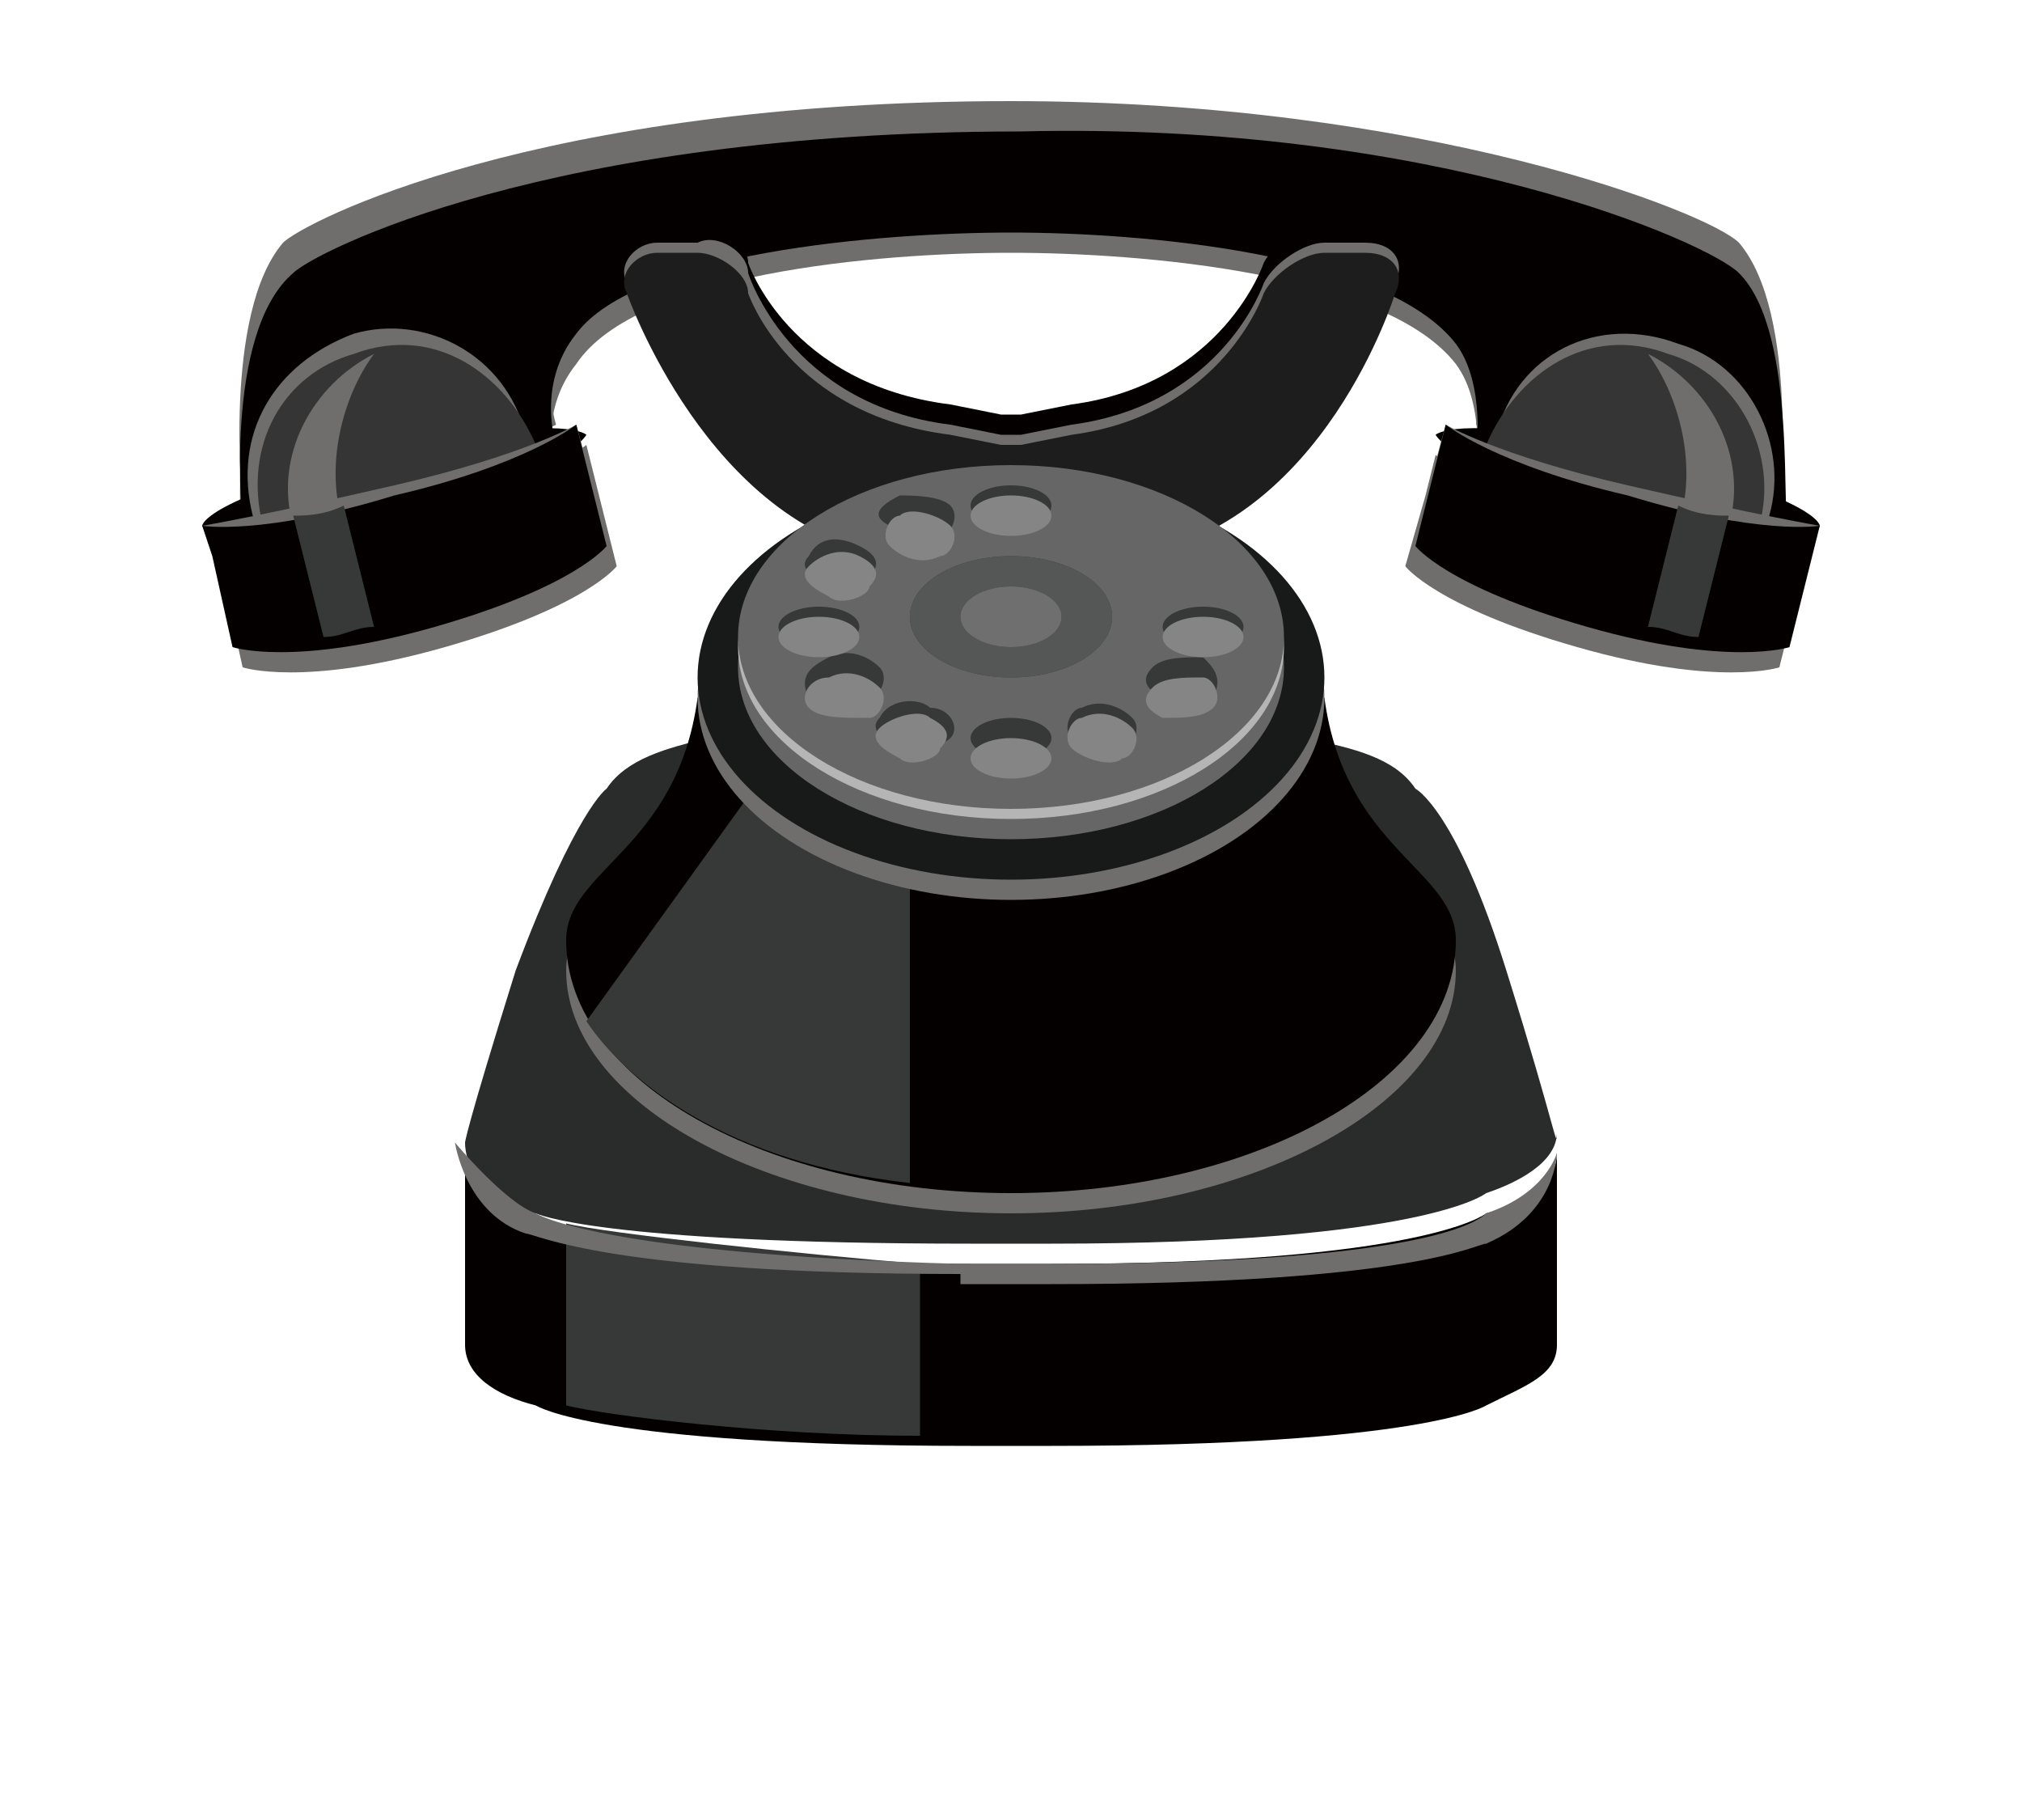 <?xml version="1.0" encoding="utf-8"?>
<!-- Generator: Adobe Illustrator 19.2.1, SVG Export Plug-In . SVG Version: 6.00 Build 0)  -->
<svg version="1.1" id="レイヤー_1" xmlns="http://www.w3.org/2000/svg" xmlns:xlink="http://www.w3.org/1999/xlink" x="0px"
	 y="0px" width="20px" height="18px" viewBox="0 0 20 18" style="enable-background:new 0 0 20 18;" xml:space="preserve">
<style type="text/css">
	.st0{fill:#6F6E6C;}
	.st1{fill:#040000;}
	.st2{fill:#353535;}
	.st3{fill:#373838;}
	.st4{fill:#1D1D1D;}
	.st5{fill:#2A2B2B;}
	.st6{fill:#181919;}
	.st7{fill:#656665;}
	.st8{fill:#B6B5B5;}
	.st9{fill:#858586;}
	.st10{fill:#555656;}
	.st11{fill:#706F6F;}
</style>
<g>
	<g>
		<path class="st0" d="M17.2,2.9c-0.5-0.5-2.2-1.5-6.4-1.5c0,0,0,0,0,0c-5.3-0.2-7.4,1-7.9,1.5C2.2,3.6,2.4,5.5,2.4,5.5l1.5,0
			l1.6-0.8c0,0-0.2-0.6,0.2-1.1C6.3,2.7,8.7,2.5,10,2.5c1.3,0,3.7,0.2,4.4,1.1c0.3,0.4,0.2,1.1,0.2,1.1l1.6,0.8l1.5,0
			C17.6,5.5,17.8,3.6,17.2,2.9z"/>
		<path class="st0" d="M17.2,2.4C16.9,2.1,14.1,1,10,1C5.3,1,3,2.2,2.8,2.4C2.2,3.1,2.4,5,2.4,5l1.5,0l1.6-0.8c0,0-0.2-0.6,0.2-1.1
			C6.3,2.2,8.7,2,10,2c1.3,0,3.7,0.2,4.4,1.1c0.3,0.4,0.2,1.1,0.2,1.1L16.1,5l1.5,0C17.6,5,17.8,3.1,17.2,2.4z"/>
		<path class="st1" d="M17.2,2.7c-0.3-0.3-3-1.5-7.1-1.4c-4.7,0-7,1.2-7.2,1.4C2.2,3.3,2.4,5.2,2.4,5.2l1.5,0l1.6-0.8
			c0,0-0.2-0.6,0.2-1.1C6.3,2.5,8.7,2.3,10,2.3c1.3,0,3.7,0.2,4.4,1.1c0.3,0.4,0.2,1.1,0.2,1.1l1.6,0.8l1.5,0
			C17.6,5.2,17.8,3.3,17.2,2.7z"/>
		<path class="st1" d="M18,5.2c0,0,0-0.3-2.2-0.8c-1.4-0.3-1.6-0.1-1.6-0.1S14.4,4.7,16,5C17.5,5.4,18,5.2,18,5.2z"/>
		<path class="st0" d="M14.8,4.3c-0.2,0.6,2.5,1.4,2.7,0.8c0.2-0.7-0.2-1.5-0.9-1.7C15.8,3.1,15,3.5,14.8,4.3z"/>
		<path class="st2" d="M14.7,4.4c-0.2,0.6,2.5,1.4,2.7,0.8c0.2-0.7-0.2-1.5-0.9-1.7C15.7,3.2,15,3.7,14.7,4.4z"/>
		<path class="st0" d="M16.6,5.2c0.2-0.6,0-1.3-0.3-1.7c0.6,0.3,1,1,0.8,1.7c0,0.2-0.3,0.2-0.7,0.2C16.5,5.3,16.6,5.3,16.6,5.2z"/>
		<path class="st0" d="M14,5.3c0,0,0.3,0.3,1.7,0.7c1.4,0.4,2,0.2,2,0.2l0.2-0.8L18,5.2c0,0-0.6-0.1-1.9-0.4
			c-1.3-0.3-1.8-0.6-1.8-0.6L14,5.3z"/>
		<path class="st0" d="M13.9,5.6c0,0,0.3,0.4,1.7,0.8c1.4,0.4,2,0.2,2,0.2l0.2-0.8l0.1-0.3c0,0-0.6,0.1-1.9-0.3
			c-1.3-0.3-1.8-0.7-1.8-0.7l-0.1,0.4L13.9,5.6z"/>
		<path class="st1" d="M14,5.4c0,0,0.3,0.4,1.7,0.8c1.4,0.4,2,0.2,2,0.2l0.2-0.8L18,5.2c0,0-0.6,0.1-1.9-0.3
			c-1.3-0.3-1.8-0.7-1.8-0.7l-0.1,0.4L14,5.4z"/>
		<path class="st3" d="M16.3,6.2c0.2,0,0.3,0.1,0.5,0.1l0.3-1.2c-0.1,0-0.3,0-0.5-0.1L16.3,6.2z"/>
		<path class="st1" d="M2,5.2c0,0,0-0.3,2.2-0.8c1.4-0.3,1.6-0.1,1.6-0.1S5.6,4.7,4,5C2.5,5.4,2,5.2,2,5.2z"/>
		<path class="st0" d="M5.2,4.3c0.2,0.6-2.5,1.4-2.7,0.8C2.3,4.3,2.7,3.6,3.5,3.3C4.2,3.1,5,3.5,5.2,4.3z"/>
		<path class="st2" d="M5.3,4.4C5.4,5,2.7,5.8,2.6,5.2C2.4,4.4,2.8,3.7,3.5,3.5C4.3,3.2,5,3.7,5.3,4.4z"/>
		<path class="st0" d="M3.4,5.2c-0.2-0.6,0-1.3,0.3-1.7c-0.6,0.3-1,1-0.8,1.7c0,0.2,0.3,0.2,0.7,0.2C3.5,5.3,3.4,5.3,3.4,5.2z"/>
		<path class="st0" d="M6,5.3c0,0-0.3,0.3-1.7,0.7c-1.4,0.4-2,0.2-2,0.2L2.1,5.4L2,5.2c0,0,0.6-0.1,1.9-0.4c1.3-0.3,1.8-0.6,1.8-0.6
			L6,5.3z"/>
		<path class="st0" d="M6.1,5.6c0,0-0.3,0.4-1.7,0.8c-1.4,0.4-2,0.2-2,0.2L2.2,5.7L2.1,5.4c0,0,0.6,0.1,1.9-0.3
			c1.3-0.3,1.8-0.7,1.8-0.7l0.1,0.4L6.1,5.6z"/>
		<path class="st1" d="M6,5.4c0,0-0.3,0.4-1.7,0.8c-1.4,0.4-2,0.2-2,0.2L2.1,5.5L2,5.2c0,0,0.6,0.1,1.9-0.3c1.3-0.3,1.8-0.7,1.8-0.7
			l0.1,0.4L6,5.4z"/>
		<path class="st3" d="M3.7,6.2c-0.2,0-0.3,0.1-0.5,0.1L2.9,5.1c0.1,0,0.3,0,0.5-0.1L3.7,6.2z"/>
		<path class="st1" d="M13.5,2.2l-0.4,0c-0.2,0-0.5,0.2-0.6,0.4c0,0-0.4,1.2-1.9,1.4c-0.5,0.1-0.5,0.1-0.5,0.1c0,0-0.1,0-0.1,0
			c0,0-0.1,0-0.1,0c0,0,0,0-0.5-0.1C7.8,3.8,7.4,2.6,7.4,2.6C7.4,2.4,7.1,2.2,6.9,2.2l-0.4,0c-0.2,0-0.4,0.2-0.3,0.4
			c0,0,0.8,2.3,2.6,2.6C9.6,5.3,9.9,5.3,10,5.3c0.1,0,0.4,0,1.2-0.1c1.9-0.3,2.6-2.6,2.6-2.6C13.9,2.4,13.8,2.2,13.5,2.2z"/>
		<path class="st0" d="M13.5,2.4l-0.4,0c-0.2,0-0.5,0.2-0.6,0.4c0,0-0.4,1.2-1.9,1.4c-0.5,0.1-0.5,0.1-0.5,0.1c0,0-0.1,0-0.1,0
			c0,0-0.1,0-0.1,0c0,0,0,0-0.5-0.1C7.8,4,7.4,2.7,7.4,2.7C7.4,2.5,7.1,2.3,6.9,2.4l-0.4,0c-0.2,0-0.4,0.2-0.3,0.4
			c0,0,0.8,2.3,2.6,2.6C9.6,5.5,9.9,5.5,10,5.5c0.1,0,0.4,0,1.2-0.1C13,5,13.8,2.8,13.8,2.8C13.9,2.6,13.8,2.4,13.5,2.4z"/>
		<path class="st4" d="M13.5,2.5l-0.4,0c-0.2,0-0.5,0.2-0.6,0.4c0,0-0.4,1.2-1.9,1.4c-0.5,0.1-0.5,0.1-0.5,0.1c0,0-0.1,0-0.1,0
			c0,0-0.1,0-0.1,0c0,0,0,0-0.5-0.1C7.8,4.1,7.4,2.9,7.4,2.9C7.4,2.7,7.1,2.5,6.9,2.5l-0.4,0c-0.2,0-0.4,0.2-0.3,0.4
			c0,0,0.8,2.3,2.6,2.6C9.6,5.6,9.9,5.7,10,5.6c0.1,0,0.4,0,1.2-0.1c1.9-0.3,2.6-2.6,2.6-2.6C13.9,2.7,13.8,2.5,13.5,2.5z"/>
		<path class="st5" d="M14.9,9.6C14.4,8,14,7.8,14,7.8c-0.2-0.3-0.6-0.4-1.1-0.5c0,0-0.4-0.1-2.5-0.1v0c-0.1,0-0.3,0-0.4,0
			c-0.1,0-0.3,0-0.4,0v0C7.5,7.2,7,7.3,7,7.3C6.6,7.4,6.2,7.5,6,7.8c0,0-0.3,0.2-0.9,1.8c-0.5,1.6-0.5,1.7-0.5,1.7
			c0,0.3,0.3,0.7,0.7,0.7c0,0,0.6,0.3,4.3,0.3v0c0.1,0,0.3,0,0.4,0c0.1,0,0.3,0,0.4,0v0c3.7,0,4.3-0.5,4.3-0.5
			c0.3-0.1,0.7-0.3,0.7-0.6C15.4,11.4,15.4,11.2,14.9,9.6z"/>
		<path class="st1" d="M15.4,11.4c0,0.3-0.3,0.5-0.7,0.6c0,0-0.6,0.5-4.3,0.5v0c-0.1,0-0.3,0-0.4,0c-0.1,0-0.3,0-0.4,0v0
			c-3.7,0-4.3-0.4-4.3-0.4c-0.3-0.1-0.7-0.4-0.7-0.7v1.9c0,0.3,0.3,0.5,0.7,0.6c0,0,0.6,0.4,4.3,0.4v0c0.1,0,0.3,0,0.4,0
			c0,0,0,0,0,0h0h0h0c0,0,0,0,0,0c0,0,0,0,0,0c0.1,0,0.3,0,0.4,0v0c3.7,0,4.3-0.4,4.3-0.4c0.4-0.2,0.7-0.3,0.7-0.6L15.4,11.4
			L15.4,11.4L15.4,11.4z"/>
		<path class="st3" d="M9.1,12.5c-1.2-0.1-3.1-0.3-3.5-0.4v1.8c0.4,0.1,2,0.3,3.5,0.3V12.5z"/>
		<g>
			<path class="st0" d="M9.5,12.6c-3.5,0-4.2-0.4-4.3-0.4c-0.6-0.2-0.7-0.9-0.7-0.9S5,11.9,5.3,12l0,0c0,0,0.6,0.4,4.2,0.5h0.9
				c3.6,0,4.2-0.4,4.3-0.5l0,0c0.6-0.2,0.7-0.6,0.7-0.6s0,0.6-0.7,0.9c-0.1,0-0.7,0.4-4.3,0.4l0,0H9.5z"/>
		</g>
		<path class="st0" d="M13.1,7.2c-0.4,0.6-1.8,1.7-3.1,1.7l0,0v0c-1.4,0-2.7-1-3.1-1.7C6.7,8.7,5.6,8.8,5.6,9.6c0,1.3,2,2.4,4.4,2.4
			v0l0,0c2.4,0,4.4-1.1,4.4-2.4C14.4,8.8,13.3,8.7,13.1,7.2z"/>
		<path class="st1" d="M13.1,6.9c-0.4,0.6-1.8,1.7-3.1,1.7l0,0v0c-1.4,0-2.7-1.1-3.1-1.7C6.7,8.4,5.6,8.6,5.6,9.3
			c0,1.4,2,2.5,4.4,2.5v0l0,0c2.4,0,4.4-1.1,4.4-2.5C14.4,8.6,13.3,8.4,13.1,6.9z"/>
		<path class="st3" d="M9,8.4C8.5,8.2,8,7.9,7.6,7.6l-1.8,2.5c0.4,0.6,1.4,1.4,3.2,1.6L9,8.4z"/>
		<ellipse class="st0" cx="10" cy="6.9" rx="3.1" ry="2"/>
		<ellipse class="st6" cx="10" cy="6.7" rx="3.1" ry="2"/>
		<ellipse class="st7" cx="10" cy="6.6" rx="2.7" ry="1.7"/>
		<ellipse class="st8" cx="10" cy="6.4" rx="2.7" ry="1.7"/>
		<ellipse class="st7" cx="10" cy="6.3" rx="2.7" ry="1.7"/>
		<g>
			<ellipse class="st3" cx="10" cy="5" rx="0.4" ry="0.2"/>
			<path class="st3" d="M9.4,5c0.1,0.1,0,0.3-0.1,0.3c-0.2,0.1-0.4,0-0.5-0.1C8.6,5.1,8.7,5,8.9,4.9C9,4.9,9.3,4.9,9.4,5z"/>
			<path class="st3" d="M8.5,5.4c0.2,0.1,0.2,0.2,0.1,0.3C8.6,5.8,8.3,5.8,8.2,5.8C8,5.7,7.9,5.6,8,5.5C8.1,5.3,8.3,5.3,8.5,5.4z"/>
			<ellipse class="st3" cx="8.1" cy="6.2" rx="0.4" ry="0.2"/>
			<path class="st3" d="M8.2,6.5c0.2-0.1,0.4,0,0.5,0.1c0.1,0.1,0,0.3-0.1,0.3C8.3,7,8.1,7,8,6.9C7.9,6.7,8,6.6,8.2,6.5z"/>
			<path class="st3" d="M8.7,7.1C8.8,6.9,9.1,6.9,9.2,7C9.4,7,9.5,7.2,9.4,7.3C9.3,7.4,9,7.4,8.9,7.4C8.7,7.3,8.6,7.2,8.7,7.1z"/>
			<ellipse class="st3" cx="10" cy="7.3" rx="0.4" ry="0.2"/>
			<path class="st3" d="M10.6,7.3c-0.1-0.1,0-0.3,0.1-0.3c0.2-0.1,0.4,0,0.5,0.1c0.1,0.1,0,0.3-0.1,0.3C11,7.4,10.7,7.4,10.6,7.3z"
				/>
			<path class="st3" d="M11.5,6.9c-0.2-0.1-0.2-0.2-0.1-0.3c0.1-0.1,0.3-0.1,0.5-0.1C12,6.6,12.1,6.7,12,6.9C11.9,7,11.7,7,11.5,6.9
				z"/>
			<ellipse class="st3" cx="11.9" cy="6.2" rx="0.4" ry="0.2"/>
		</g>
		<g>
			<ellipse class="st9" cx="10" cy="5.1" rx="0.4" ry="0.2"/>
			<path class="st9" d="M9.4,5.2c0.1,0.1,0,0.3-0.1,0.3c-0.2,0.1-0.4,0-0.5-0.1c-0.1-0.1,0-0.3,0.1-0.3C9,5,9.3,5.1,9.4,5.2z"/>
			<path class="st9" d="M8.5,5.5c0.2,0.1,0.2,0.2,0.1,0.3C8.6,5.9,8.3,6,8.2,5.9C8,5.8,7.9,5.7,8,5.6C8.1,5.5,8.3,5.4,8.5,5.5z"/>
			<ellipse class="st9" cx="8.1" cy="6.3" rx="0.4" ry="0.2"/>
			<path class="st9" d="M8.2,6.7c0.2-0.1,0.4,0,0.5,0.1c0.1,0.1,0,0.3-0.1,0.3C8.3,7.1,8.1,7.1,8,7C7.9,6.9,8,6.7,8.2,6.7z"/>
			<path class="st9" d="M8.7,7.2C8.8,7.1,9.1,7,9.2,7.1c0.2,0.1,0.2,0.2,0.1,0.3C9.3,7.5,9,7.6,8.9,7.5C8.7,7.4,8.6,7.3,8.7,7.2z"/>
			<ellipse class="st9" cx="10" cy="7.5" rx="0.4" ry="0.2"/>
			<path class="st9" d="M10.6,7.4c-0.1-0.1,0-0.3,0.1-0.3c0.2-0.1,0.4,0,0.5,0.1c0.1,0.1,0,0.3-0.1,0.3C11,7.6,10.7,7.5,10.6,7.4z"
				/>
			<path class="st9" d="M11.5,7.1c-0.2-0.1-0.2-0.2-0.1-0.3c0.1-0.1,0.3-0.1,0.5-0.1C12,6.7,12.1,6.9,12,7
				C11.9,7.1,11.7,7.1,11.5,7.1z"/>
			<ellipse class="st9" cx="11.9" cy="6.3" rx="0.4" ry="0.2"/>
		</g>
		<ellipse class="st3" cx="10" cy="6.1" rx="1" ry="0.6"/>
		<ellipse class="st10" cx="10" cy="6.1" rx="1" ry="0.6"/>
		<ellipse class="st3" cx="10" cy="6.1" rx="0.5" ry="0.3"/>
		<ellipse class="st11" cx="10" cy="6.1" rx="0.5" ry="0.3"/>
	</g>
</g>
</svg>
